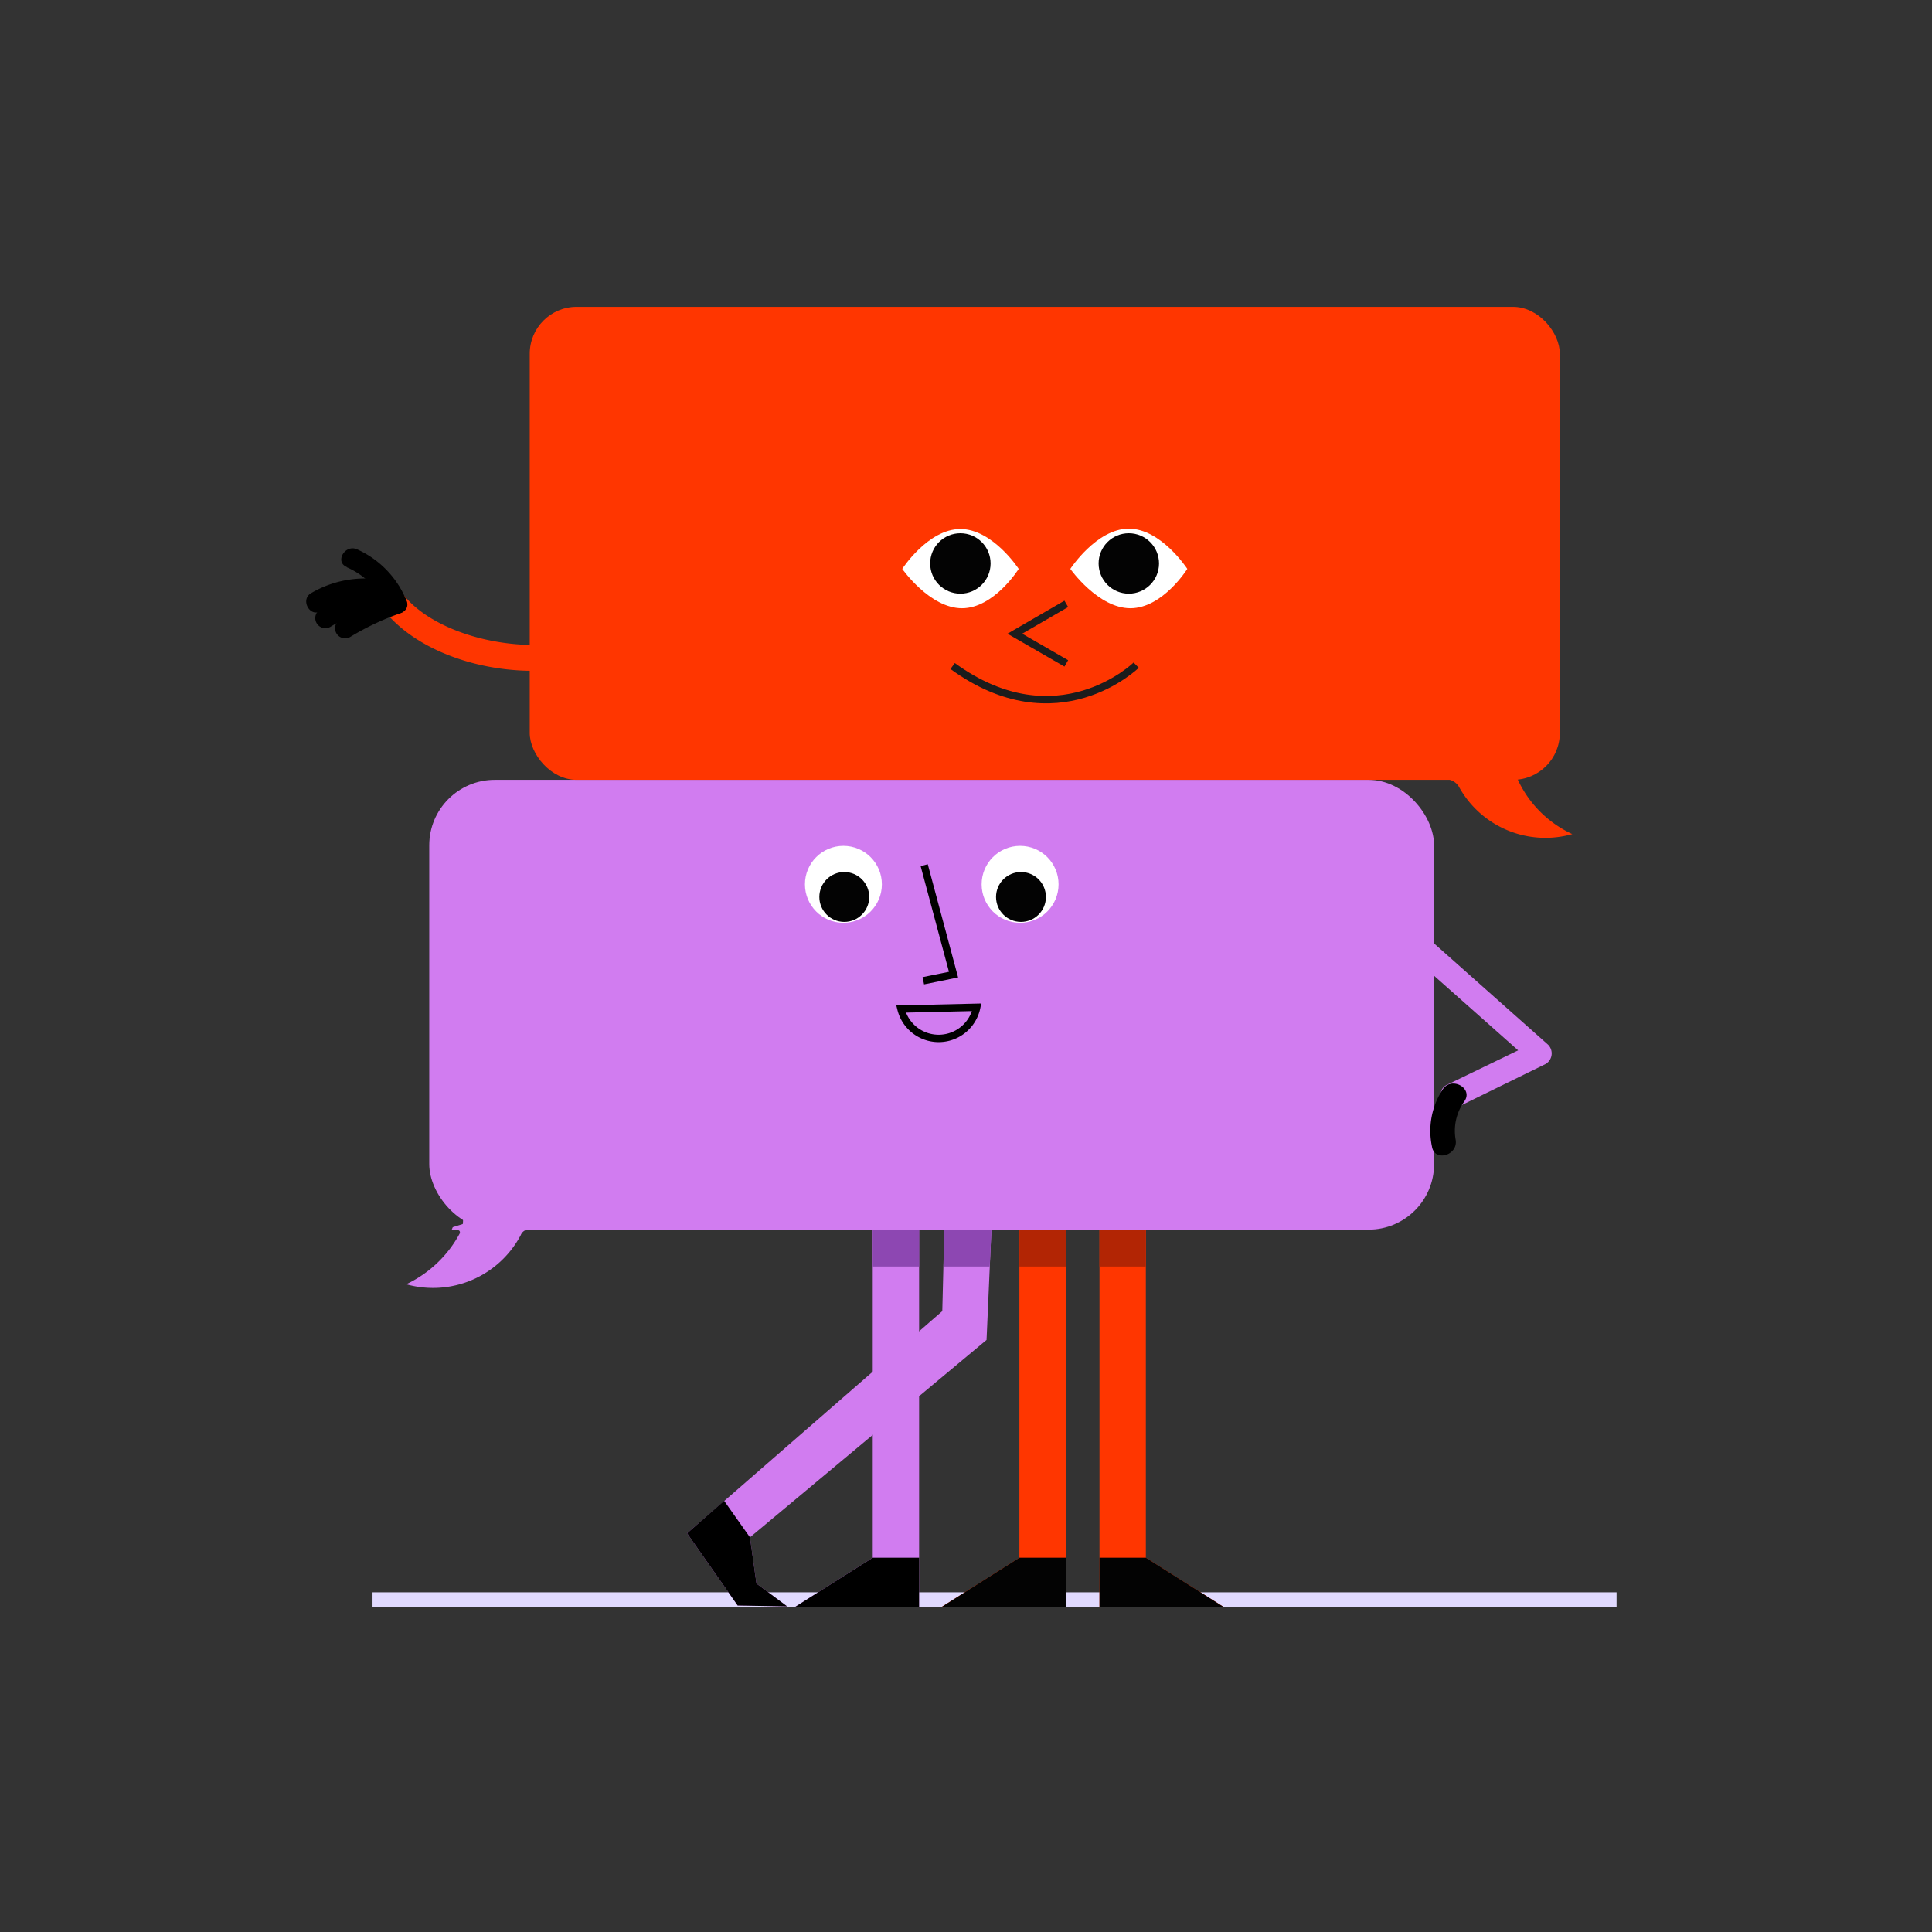 <svg id="Calque_1" data-name="Calque 1" xmlns="http://www.w3.org/2000/svg" viewBox="0 0 110 110"><rect x="0" y="0" width="110" height="110" fill="#333333" stroke="none"/><defs><style>.cls-1{fill:#e1daff;stroke:#e1daff;stroke-width:0.84px;}.cls-1,.cls-8,.cls-9{stroke-miterlimit:10;}.cls-2{fill:#ff3600;}.cls-3{fill:#030303;}.cls-4{fill:#d17cf0;}.cls-5{fill:#8d47b2;}.cls-6{fill:#b22504;}.cls-7{fill:#fff;}.cls-8,.cls-9{fill:none;stroke-width:0.42px;}.cls-8{stroke:#000;}.cls-9{stroke:#1c1c1c;}</style></defs><title>20211204_FORMACTION</title><line class="cls-1" x1="21.21" y1="91.08" x2="92.04" y2="91.08"/><polygon class="cls-2" points="65.24 58.65 65.24 88.69 69.68 91.5 62.6 91.5 62.6 59.38 65.24 58.65"/><polygon class="cls-2" points="58.04 58.65 58.04 88.69 53.6 91.5 60.68 91.5 60.68 59.38 58.04 58.65"/><polygon class="cls-3" points="65.24 88.69 62.6 88.69 62.6 91.5 69.68 91.5 65.24 88.69"/><polygon class="cls-3" points="53.6 91.5 58.04 88.69 60.68 88.69 60.68 91.5 53.6 91.5"/><polygon class="cls-4" points="49.69 58.65 49.69 88.69 45.25 91.5 52.33 91.5 52.33 59.38 49.69 58.65"/><polygon class="cls-4" points="56.9 59.77 56.17 76.29 42.7 87.53 43.07 90.16 44.82 91.46 42 91.41 39.12 87.3 53.65 74.65 54.05 58.65 56.9 59.77"/><polygon points="45.25 91.5 49.69 88.69 52.33 88.69 52.33 91.5 45.25 91.5"/><polygon points="44.82 91.46 43.07 90.16 42.7 87.53 41.23 85.45 39.12 87.3 42 91.41 44.82 91.46"/><polygon class="cls-5" points="56.35 72.11 53.72 72.11 53.77 70.01 56.45 70.01 56.35 72.11"/><rect class="cls-5" x="49.69" y="70.01" width="2.64" height="2.1"/><rect class="cls-6" x="62.6" y="70.01" width="2.64" height="2.1"/><rect class="cls-6" x="58.04" y="70.01" width="2.64" height="2.1"/><rect class="cls-4" x="24.44" y="44.4" width="57.21" height="25.61" rx="3.73"/><rect class="cls-2" x="30.16" y="17.47" width="58.65" height="26.93" rx="2.67"/><circle class="cls-7" cx="58.08" cy="50.35" r="2.19"/><polyline class="cls-8" points="52.62 49.26 54.29 55.49 52.57 55.84"/><path class="cls-8" d="M51.3,57.45a2.21,2.21,0,0,0,4.31-.1Z"/><circle class="cls-3" cx="58.13" cy="51.07" r="1.42"/><circle class="cls-7" cx="48.02" cy="50.35" r="2.19"/><circle class="cls-3" cx="48.07" cy="51.07" r="1.42"/><path class="cls-9" d="M64.69,37.87s-4.49,4.39-10.45.05"/><polyline class="cls-9" points="60.71 34.38 57.78 36.08 60.71 37.77"/><path class="cls-7" d="M67.6,32.39s-1.49-2.29-3.33-2.29-3.33,2.29-3.33,2.29,1.58,2.24,3.42,2.24,3.24-2.24,3.24-2.24"/><circle class="cls-3" cx="64.27" cy="32.08" r="1.72"/><path class="cls-7" d="M58,32.39s-1.48-2.27-3.32-2.27-3.31,2.27-3.31,2.27,1.57,2.24,3.4,2.24S58,32.39,58,32.39"/><circle class="cls-3" cx="54.68" cy="32.08" r="1.72"/><path class="cls-2" d="M86.4,44.35a.14.14,0,0,1,.11-.19l-.09-.27-.12,0a1.61,1.61,0,0,1,0-.31H82.48l.15.34h-1l.6.45a.88.88,0,0,1,.86.47,5.62,5.62,0,0,0,6.43,2.65A6.34,6.34,0,0,1,86.4,44.35Z"/><path class="cls-4" d="M29.89,69.81c.09-.2.18-.39.27-.6H26.35a2,2,0,0,1,0,.48l-.57.18-.06.14c.3,0,.51,0,.46.21a6.72,6.72,0,0,1-3.05,2.9,5.65,5.65,0,0,0,6.52-2.8h0A.5.5,0,0,1,30.1,70l0-.2Z"/><path class="cls-2" d="M21.49,34.23c3.27,5.13,15.12,5.77,17-1a.71.71,0,0,0-1.36-.37c-1.55,5.52-11.93,4.57-14.44.62-.49-.76-1.71-.05-1.22.71Z"/><path d="M22.41,33.16a6.05,6.05,0,0,0-4.73.63c-.59.4,0,1.37.56,1a4.93,4.93,0,0,1,3.87-.51c.71.14,1-.93.3-1.08Z"/><path d="M22.54,33.62a7.2,7.2,0,0,0-4.3,1.07.56.56,0,0,0,.57,1,6.15,6.15,0,0,1,3.73-.91c.71.07.71-1.05,0-1.12Z"/><path d="M22.48,33.8a15.52,15.52,0,0,0-3.11,1.47.56.56,0,0,0,.56,1,15.16,15.16,0,0,1,2.85-1.35c.68-.22.39-1.3-.3-1.08Z"/><path d="M19.75,32.3A4.39,4.39,0,0,1,22,34.53c.27.71,1.43.4,1.15-.32a5.44,5.44,0,0,0-2.81-2.93c-.69-.32-1.3.71-.6,1Z"/><path class="cls-4" d="M79.57,53.71l7.62,6.76.14-1.1-4.94,2.39c-.81.4-.1,1.61.71,1.22L88,60.58a.7.7,0,0,0,.14-1.1l-7.61-6.76c-.68-.6-1.68.39-1,1Z"/><path d="M82.16,62a4.3,4.3,0,0,0-.63,3.28c.14.89,1.49.51,1.35-.38a2.88,2.88,0,0,1,.49-2.19c.53-.73-.69-1.44-1.21-.71Z"/></svg>